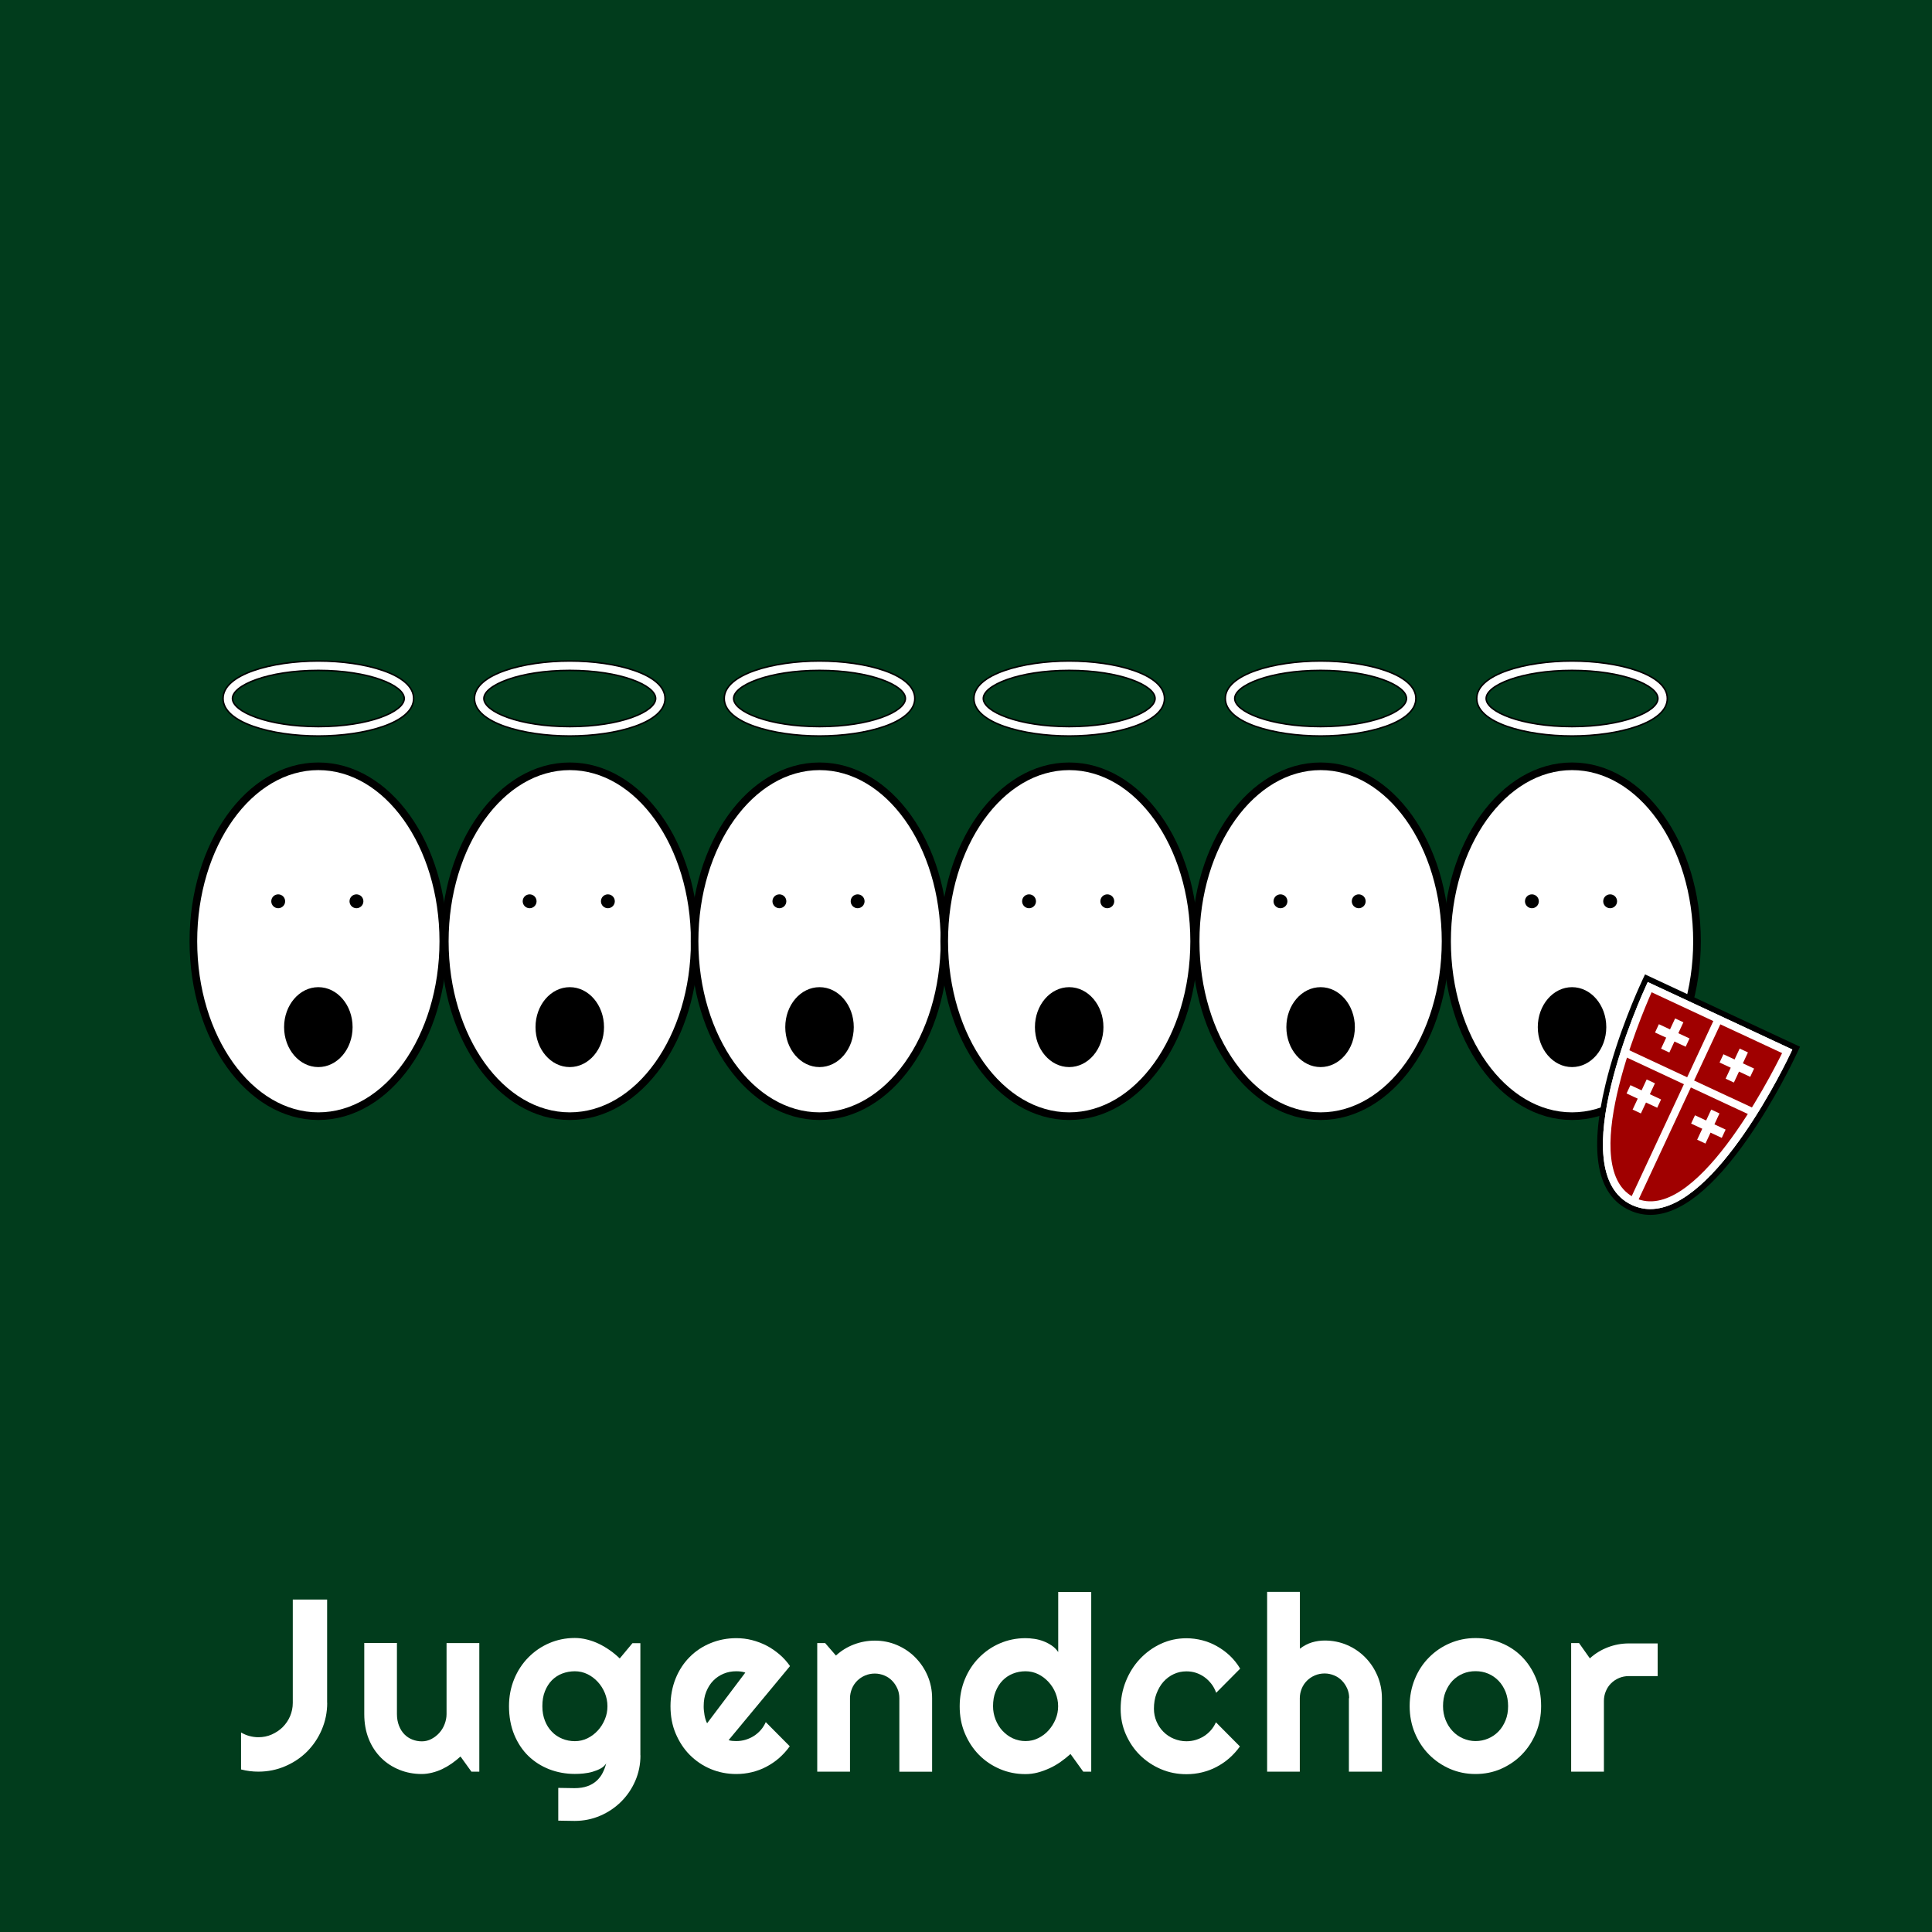 <?xml version="1.0" encoding="UTF-8"?>
<svg id="Ebene_2" data-name="Ebene 2" xmlns="http://www.w3.org/2000/svg" viewBox="0 0 220 220">
  <defs>
    <style>
      .cls-1 {
        fill: #a00000;
      }

      .cls-2 {
        fill: #013c1c;
      }

      .cls-3, .cls-4, .cls-5 {
        fill: #fff;
      }

      .cls-6 {
        fill: none;
        stroke: #fff;
        stroke-miterlimit: 10;
        stroke-width: 1.04px;
      }

      .cls-4 {
        stroke-width: .87px;
      }

      .cls-4, .cls-5 {
        stroke: #000;
      }

      .cls-5 {
        stroke-width: .17px;
      }
    </style>
  </defs>
  <g id="artwork">
    <rect class="cls-2" width="220" height="220"/>
    <g>
      <path class="cls-3" d="M37.26,193.9c0,1.08-.21,2.1-.62,3.06s-.97,1.78-1.67,2.49c-.71.71-1.54,1.26-2.49,1.67-.95.41-1.97.62-3.06.62-.66,0-1.31-.08-1.97-.25v-4.21c.29.17.61.31.94.4.34.09.68.14,1.03.14.54,0,1.05-.1,1.52-.31s.9-.49,1.25-.84.64-.77.84-1.24.31-.98.31-1.52v-11.77h3.91v11.77Z"/>
      <path class="cls-3" d="M52.42,200.03c-.3.27-.62.53-.96.77s-.7.45-1.07.63-.76.32-1.16.42-.8.16-1.21.16c-.9,0-1.75-.16-2.54-.48s-1.49-.77-2.08-1.36-1.07-1.3-1.41-2.15-.51-1.79-.51-2.84v-8.09h3.72v8.09c0,.49.08.93.23,1.32s.35.71.61.98.55.46.9.6.71.21,1.1.21.75-.09,1.09-.27.64-.41.9-.7.46-.62.6-.99.22-.75.22-1.14v-8.09h3.73v14.64h-.9l-1.23-1.71Z"/>
      <path class="cls-3" d="M72.93,199.89c0,1.03-.2,2-.59,2.9-.39.9-.93,1.69-1.61,2.37-.68.67-1.47,1.21-2.38,1.6-.91.39-1.88.59-2.91.59l-1.87-.03v-3.73l1.85.03c.58,0,1.08-.08,1.49-.23s.76-.36,1.04-.62c.28-.26.51-.56.68-.9.17-.34.3-.69.4-1.07-.15.24-.36.43-.63.58s-.58.27-.91.37c-.33.1-.68.16-1.04.2-.36.04-.7.05-1,.05-1.03,0-2-.18-2.91-.53-.91-.36-1.7-.86-2.38-1.52-.68-.66-1.21-1.47-1.61-2.43-.39-.96-.59-2.04-.59-3.24,0-1.1.2-2.13.59-3.08.39-.95.93-1.77,1.61-2.46.68-.69,1.47-1.24,2.38-1.63.91-.39,1.88-.59,2.91-.59.47,0,.94.06,1.41.18s.92.28,1.35.49.85.46,1.25.74.77.59,1.11.92l1.45-1.74h.9v12.77ZM69.17,194.28c0-.51-.1-1-.29-1.48-.2-.48-.46-.9-.8-1.27-.34-.37-.73-.67-1.18-.89s-.93-.33-1.44-.33-.99.09-1.44.26-.84.43-1.18.77c-.33.34-.59.75-.79,1.25s-.29,1.06-.29,1.7.1,1.16.29,1.65.45.9.79,1.25c.33.35.72.61,1.18.8s.93.28,1.44.28.99-.11,1.44-.33.84-.52,1.18-.89c.34-.37.6-.79.8-1.27.2-.48.29-.97.29-1.48Z"/>
      <path class="cls-3" d="M82.96,198.15c.15.05.29.08.44.09s.29.02.44.02c.36,0,.72-.05,1.05-.15s.65-.24.95-.43.56-.42.79-.68.42-.57.57-.9l2.73,2.75c-.35.49-.75.93-1.2,1.33s-.94.72-1.46,1-1.08.48-1.65.62-1.17.21-1.78.21c-1.03,0-2-.19-2.91-.57s-1.7-.92-2.38-1.6-1.21-1.5-1.61-2.44-.59-1.98-.59-3.11.2-2.21.59-3.17.93-1.77,1.61-2.45,1.47-1.2,2.38-1.57,1.88-.56,2.91-.56c.61,0,1.21.07,1.79.22s1.14.36,1.66.63,1.01.61,1.47,1,.86.84,1.2,1.33l-7,8.44ZM84.87,190.46c-.17-.06-.34-.1-.51-.12s-.34-.03-.53-.03c-.51,0-.99.09-1.44.28s-.84.45-1.18.8-.59.76-.79,1.25-.29,1.04-.29,1.65c0,.14,0,.29.02.46s.04.35.07.53.07.35.12.51.1.31.18.44l4.35-5.77Z"/>
      <path class="cls-3" d="M96.79,201.74h-3.73v-14.64h.9l1.23,1.42c.6-.55,1.28-.97,2.04-1.26s1.56-.44,2.39-.44c.89,0,1.74.17,2.53.51s1.49.81,2.08,1.41,1.06,1.29,1.4,2.09.51,1.65.51,2.55v8.37h-3.73v-8.37c0-.38-.07-.75-.22-1.09s-.35-.64-.6-.9-.55-.46-.89-.6-.7-.22-1.08-.22-.76.07-1.11.22-.65.35-.9.6-.46.55-.6.9-.22.7-.22,1.09v8.37Z"/>
      <path class="cls-3" d="M124.25,201.74h-.9l-1.45-2.01c-.36.32-.73.62-1.13.9s-.81.52-1.25.72-.89.37-1.35.49-.93.18-1.4.18c-1.03,0-2-.19-2.91-.58s-1.7-.92-2.38-1.61-1.21-1.5-1.61-2.45-.59-1.97-.59-3.08.2-2.13.59-3.08.93-1.77,1.61-2.46,1.47-1.24,2.38-1.63,1.88-.59,2.91-.59c.33,0,.67.03,1.02.08s.69.14,1.03.27.64.29.94.49.54.45.74.74v-6.84h3.76v20.47ZM120.49,194.28c0-.51-.1-1-.29-1.48s-.46-.9-.8-1.27-.73-.67-1.18-.89-.93-.33-1.44-.33-.99.09-1.44.27-.84.44-1.18.79-.59.76-.79,1.25-.29,1.05-.29,1.67c0,.54.1,1.05.29,1.53s.45.91.79,1.27.72.65,1.18.86.93.31,1.44.31.99-.11,1.44-.33.85-.52,1.18-.89.6-.79.8-1.27.29-.97.29-1.48Z"/>
      <path class="cls-3" d="M141.22,190.01l-2.73,2.75c-.14-.38-.32-.73-.56-1.03s-.5-.56-.8-.77-.62-.37-.96-.48-.7-.16-1.07-.16c-.51,0-.99.1-1.44.31s-.84.5-1.18.88-.59.83-.79,1.35-.29,1.09-.29,1.72c0,.51.1.99.29,1.44s.45.84.79,1.18.72.6,1.18.79.93.29,1.44.29c.36,0,.72-.05,1.05-.15s.65-.24.95-.43.56-.42.79-.68.42-.57.57-.9l2.73,2.75c-.35.49-.75.93-1.2,1.33s-.94.72-1.46,1-1.08.48-1.65.62-1.17.21-1.78.21c-1.03,0-2-.19-2.91-.58s-1.7-.92-2.38-1.59-1.21-1.46-1.61-2.37-.59-1.87-.59-2.9c0-1.12.2-2.17.59-3.14s.93-1.83,1.61-2.55,1.47-1.3,2.38-1.72,1.88-.63,2.91-.63c.61,0,1.21.08,1.8.23s1.15.38,1.68.68,1.03.66,1.48,1.09.84.92,1.17,1.48Z"/>
      <path class="cls-3" d="M148.02,201.74h-3.73v-20.47h3.73v6.47c.45-.34.91-.58,1.38-.72s.96-.21,1.45-.21c.9,0,1.75.17,2.54.51s1.48.81,2.07,1.41,1.05,1.29,1.39,2.09.51,1.65.51,2.55v8.37h-3.76v-8.37h.03c0-.38-.07-.75-.22-1.09s-.35-.64-.6-.9-.55-.46-.89-.6-.7-.22-1.08-.22-.76.07-1.11.22-.65.35-.9.6-.46.55-.6.9-.22.7-.22,1.09v8.37Z"/>
      <path class="cls-3" d="M175.49,194.28c0,1.09-.2,2.11-.59,3.06-.39.94-.93,1.76-1.6,2.45-.67.69-1.47,1.23-2.37,1.63-.91.4-1.88.59-2.92.59s-2-.2-2.91-.59c-.91-.4-1.7-.94-2.38-1.63-.68-.69-1.21-1.5-1.61-2.45-.39-.94-.59-1.96-.59-3.06s.2-2.14.59-3.09c.39-.95.93-1.77,1.61-2.45.68-.69,1.47-1.23,2.38-1.62.91-.39,1.88-.59,2.91-.59s2.01.18,2.92.55c.91.37,1.7.89,2.37,1.57.67.68,1.21,1.5,1.6,2.45.39.95.59,2.01.59,3.18ZM171.73,194.28c0-.6-.1-1.15-.29-1.63-.2-.49-.46-.91-.8-1.26-.34-.35-.73-.62-1.18-.81s-.93-.28-1.44-.28-.99.09-1.44.28-.84.46-1.18.81c-.33.35-.59.77-.79,1.26s-.29,1.03-.29,1.63c0,.57.1,1.09.29,1.57s.45.9.79,1.26c.33.36.72.64,1.18.84s.93.31,1.44.31.99-.1,1.44-.29.84-.46,1.18-.81c.34-.35.6-.77.8-1.26.2-.49.29-1.03.29-1.63Z"/>
      <path class="cls-3" d="M182.64,201.74h-3.73v-14.64h.9l1.23,1.74c.6-.55,1.29-.97,2.05-1.26s1.56-.44,2.38-.44h3.29v3.72h-3.29c-.39,0-.76.07-1.11.22-.35.15-.65.35-.9.6-.26.25-.46.56-.6.9-.15.35-.22.72-.22,1.11v8.07Z"/>
    </g>
    <g>
      <g>
        <ellipse class="cls-4" cx="36.25" cy="107.18" rx="14.23" ry="19.92"/>
        <path class="cls-5" d="M36.25,83.81c-5.26,0-10.85-1.5-10.85-4.27s5.59-4.27,10.85-4.27,10.85,1.5,10.85,4.27-5.59,4.27-10.85,4.27ZM36.25,76.34c-5.76,0-9.78,1.69-9.78,3.2s4.02,3.2,9.78,3.2,9.78-1.69,9.78-3.2-4.02-3.2-9.78-3.2Z"/>
        <ellipse cx="36.25" cy="116.96" rx="3.9" ry="4.55"/>
        <circle cx="31.68" cy="102.63" r=".79"/>
        <circle cx="40.59" cy="102.63" r=".79"/>
      </g>
      <g>
        <ellipse class="cls-4" cx="64.88" cy="107.18" rx="14.23" ry="19.92"/>
        <path class="cls-5" d="M64.88,83.81c-5.26,0-10.85-1.5-10.85-4.27s5.59-4.27,10.85-4.27,10.85,1.5,10.85,4.27-5.59,4.27-10.85,4.27ZM64.88,76.34c-5.76,0-9.78,1.69-9.78,3.2s4.02,3.2,9.78,3.2,9.78-1.69,9.78-3.2-4.02-3.2-9.78-3.2Z"/>
        <ellipse cx="64.88" cy="116.96" rx="3.9" ry="4.55"/>
        <circle cx="60.31" cy="102.63" r=".79"/>
        <circle cx="69.22" cy="102.63" r=".79"/>
      </g>
      <g>
        <ellipse class="cls-4" cx="93.32" cy="107.18" rx="14.23" ry="19.92"/>
        <path class="cls-5" d="M93.32,83.81c-5.26,0-10.85-1.5-10.85-4.27s5.59-4.27,10.85-4.27,10.85,1.5,10.85,4.27-5.59,4.27-10.85,4.27ZM93.32,76.34c-5.76,0-9.78,1.69-9.78,3.2s4.02,3.2,9.78,3.2,9.78-1.69,9.78-3.2-4.02-3.2-9.78-3.2Z"/>
        <ellipse cx="93.32" cy="116.96" rx="3.9" ry="4.55"/>
        <circle cx="88.75" cy="102.63" r=".79"/>
        <circle cx="97.66" cy="102.63" r=".79"/>
      </g>
      <g>
        <ellipse class="cls-4" cx="121.75" cy="107.18" rx="14.23" ry="19.92"/>
        <path class="cls-5" d="M121.75,83.81c-5.26,0-10.85-1.5-10.85-4.27s5.59-4.27,10.85-4.27,10.85,1.5,10.85,4.27-5.59,4.27-10.85,4.27ZM121.75,76.34c-5.76,0-9.78,1.69-9.78,3.2s4.02,3.2,9.78,3.2,9.78-1.69,9.78-3.2-4.02-3.2-9.78-3.2Z"/>
        <ellipse cx="121.75" cy="116.96" rx="3.9" ry="4.55"/>
        <circle cx="117.18" cy="102.63" r=".79"/>
        <circle cx="126.09" cy="102.63" r=".79"/>
      </g>
      <g>
        <ellipse class="cls-4" cx="150.38" cy="107.18" rx="14.23" ry="19.92"/>
        <path class="cls-5" d="M150.38,83.81c-5.26,0-10.85-1.5-10.85-4.27s5.59-4.27,10.85-4.27,10.85,1.5,10.85,4.27-5.59,4.27-10.85,4.27ZM150.38,76.34c-5.76,0-9.78,1.69-9.78,3.2s4.02,3.2,9.78,3.2,9.78-1.69,9.78-3.2-4.02-3.2-9.78-3.2Z"/>
        <ellipse cx="150.38" cy="116.96" rx="3.9" ry="4.55"/>
        <circle cx="145.81" cy="102.63" r=".79"/>
        <circle cx="154.72" cy="102.63" r=".79"/>
      </g>
      <g>
        <ellipse class="cls-4" cx="179.01" cy="107.18" rx="14.23" ry="19.92"/>
        <path class="cls-5" d="M179.01,83.81c-5.26,0-10.85-1.5-10.85-4.27s5.59-4.27,10.85-4.27,10.85,1.5,10.85,4.27-5.59,4.27-10.85,4.27ZM179.01,76.34c-5.76,0-9.78,1.69-9.78,3.2s4.02,3.2,9.78,3.2,9.78-1.69,9.78-3.2-4.02-3.2-9.78-3.2Z"/>
        <ellipse cx="179.01" cy="116.96" rx="3.9" ry="4.55"/>
        <circle cx="174.44" cy="102.63" r=".79"/>
        <circle cx="183.35" cy="102.63" r=".79"/>
      </g>
      <g>
        <path class="cls-3" d="M187.92,138c-.77,0-1.52-.17-2.23-.5-8.39-3.92,1.06-24.54,1.47-25.41l.32-.69,17.06,7.96-.32.69c-.34.73-8.51,17.96-16.29,17.96Z"/>
        <path d="M187.64,111.83l16.46,7.68-.19.4c-.37.79-8.43,17.77-15.99,17.77-.71,0-1.4-.15-2.1-.47-8.09-3.77,1.23-24.11,1.63-24.98l.18-.4M187.32,110.96l-.28.6-.18.4c-.27.58-2.67,5.82-4.04,11.52-1.88,7.79-.96,12.61,2.73,14.33.76.35,1.55.53,2.37.53,3.38,0,7.16-2.99,11.23-8.87,3.02-4.37,5.12-8.79,5.35-9.28l.19-.4.28-.6-.6-.28-16.46-7.68-.6-.28h0Z"/>
      </g>
      <g>
        <path class="cls-1" d="M186.01,136.81c-7.79-3.63,1.84-24.4,1.84-24.4l15.67,7.31s-9.72,20.72-17.51,17.09Z"/>
        <path class="cls-3" d="M187.92,137.68c-.71,0-1.4-.15-2.1-.47h0c-8.09-3.77,1.23-24.11,1.63-24.98l.18-.4,16.46,7.68-.19.4c-.37.79-8.43,17.77-15.99,17.77ZM186.19,136.41c6.74,3.14,15.35-13.67,16.74-16.49l-14.86-6.93c-1.27,2.87-8.61,20.27-1.88,23.42h0Z"/>
      </g>
      <polygon class="cls-3" points="199.93 126.31 192.91 123.04 196.08 116.25 195.28 115.88 192.12 122.67 185.14 119.41 184.77 120.2 191.75 123.46 185.51 136.84 186.3 137.21 192.54 123.83 199.56 127.1 199.93 126.31"/>
      <g>
        <line class="cls-6" x1="191.22" y1="116.19" x2="189.62" y2="119.63"/>
        <line class="cls-6" x1="188.68" y1="117.1" x2="192.17" y2="118.72"/>
      </g>
      <g>
        <line class="cls-6" x1="198.57" y1="119.62" x2="196.97" y2="123.05"/>
        <line class="cls-6" x1="196.03" y1="120.52" x2="199.52" y2="122.15"/>
      </g>
      <g>
        <line class="cls-6" x1="187.98" y1="123.14" x2="186.38" y2="126.57"/>
        <line class="cls-6" x1="185.44" y1="124.04" x2="188.93" y2="125.67"/>
      </g>
      <g>
        <line class="cls-6" x1="195.33" y1="126.57" x2="193.73" y2="130"/>
        <line class="cls-6" x1="192.79" y1="127.47" x2="196.28" y2="129.1"/>
      </g>
    </g>
  </g>
</svg>